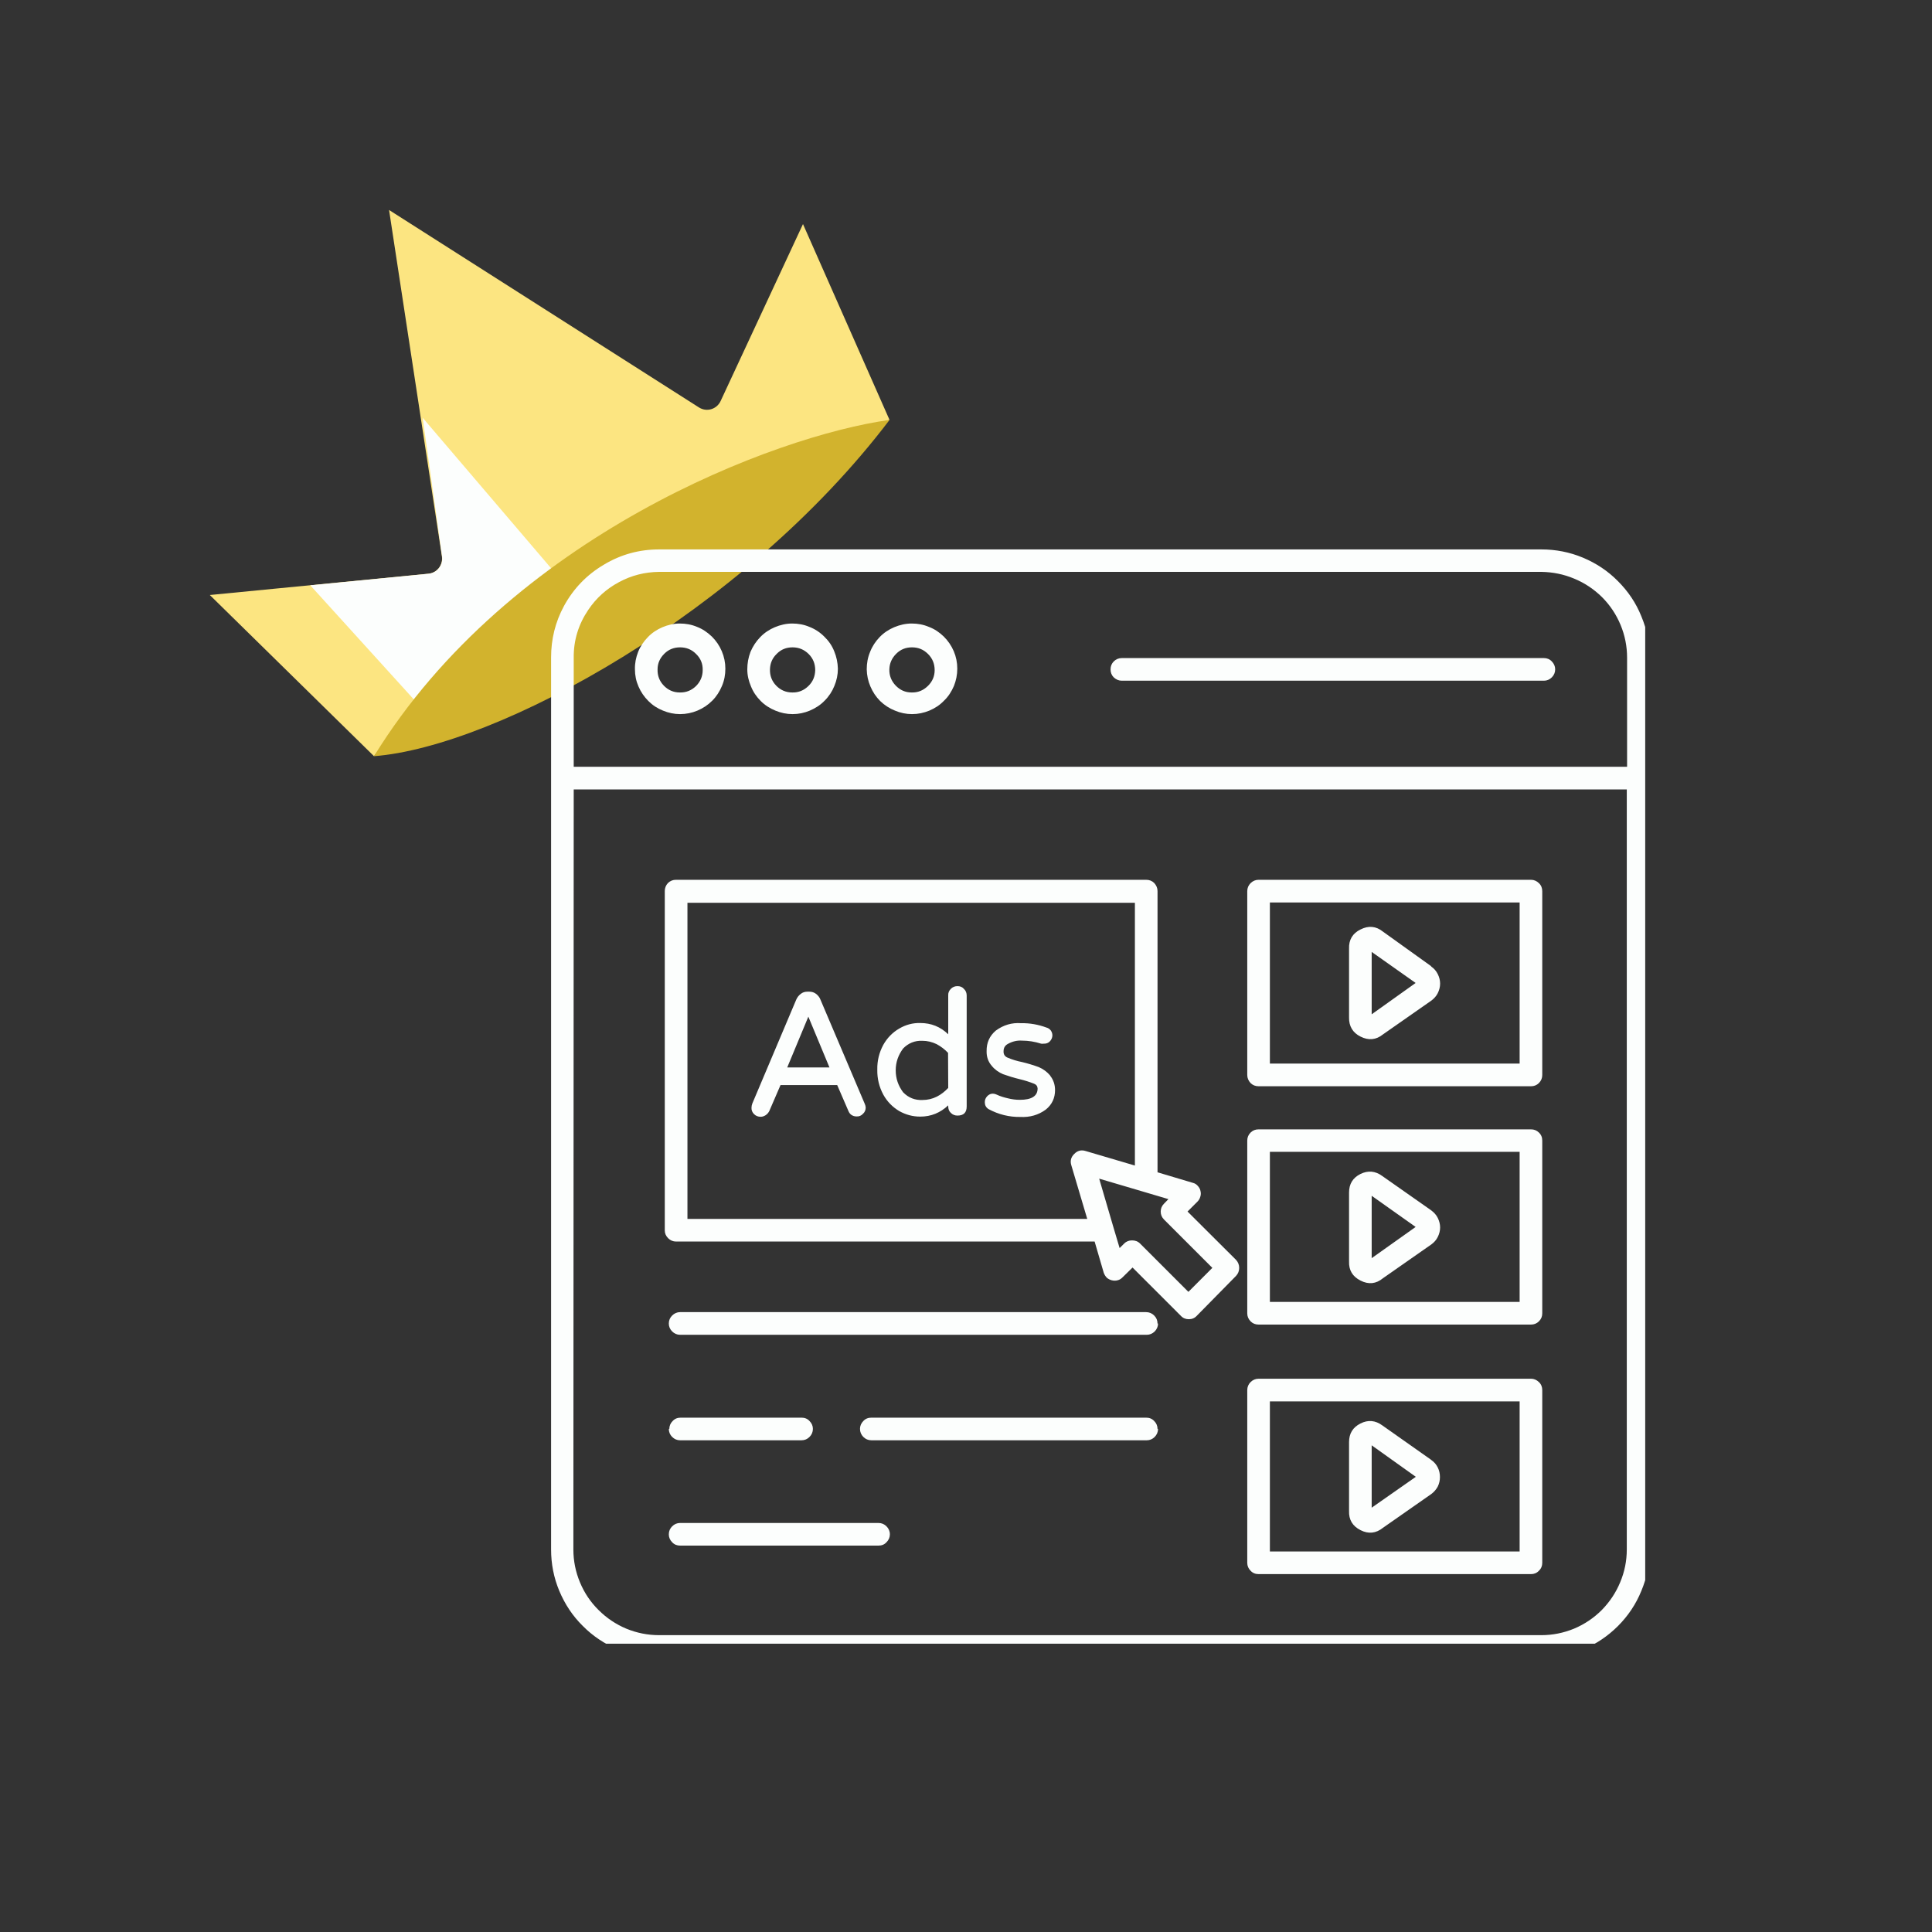 <svg xmlns="http://www.w3.org/2000/svg" xmlns:xlink="http://www.w3.org/1999/xlink" width="60" viewBox="0 0 45 45" height="60" preserveAspectRatio="xMidYMid meet"><rect x="0" y="0" width="45" height="45" fill="#333333" stroke="none"/><defs><filter x="0%" y="0%" width="100%" height="100%" id="cf0a37c434"></filter><filter x="0%" y="0%" width="100%" height="100%" id="c25bfcfe85"></filter><clipPath id="18513c5be6"><path d="M 4.5 4.5 L 21 4.5 L 21 18 L 4.5 18 Z M 4.5 4.5 " clip-rule="nonzero"></path></clipPath><clipPath id="087a1ff332"><path d="M 0.762 0.48 L 10 0.48 L 10 6 L 0.762 6 Z M 0.762 0.48 " clip-rule="nonzero"></path></clipPath><image x="0" y="0" width="10" id="d86a0aa949" height="6" preserveAspectRatio="xMidYMid meet"></image><mask id="b6fbc7a786"><g filter="url(#cf0a37c434)"><g transform="matrix(1, 0, 0, 1, 0, 0)"><image x="0" y="0" width="10" height="6" preserveAspectRatio="xMidYMid meet"></image></g></g></mask><clipPath id="c3df213796"><path d="M 0.77 0.559 L 10 0.559 L 10 6 L 0.77 6 Z M 0.77 0.559 " clip-rule="nonzero"></path></clipPath><clipPath id="82b3724826"><rect x="0" width="10" y="0" height="6"></rect></clipPath><clipPath id="3ee4d7e8c2"><path d="M 0.762 0.48 L 10 0.48 L 10 6 L 0.762 6 Z M 0.762 0.48 " clip-rule="nonzero"></path></clipPath><clipPath id="73a7770859"><path d="M 0.77 0.559 L 10 0.559 L 10 6 L 0.77 6 Z M 0.77 0.559 " clip-rule="nonzero"></path></clipPath><image x="0" y="0" width="39" id="fec2b4c1ab" height="23" preserveAspectRatio="xMidYMid meet"></image><mask id="b2d574127d"><g filter="url(#cf0a37c434)"><g filter="url(#c25bfcfe85)" transform="matrix(0.256, 0, 0, 0.261, 0, 0)"><image x="0" y="0" width="39" height="23" preserveAspectRatio="xMidYMid meet"></image></g></g></mask><image x="0" y="0" width="39" id="f83e36340b" height="23" preserveAspectRatio="xMidYMid meet"></image><image x="0" y="0" width="39" id="dd1ee9f384" height="1" preserveAspectRatio="xMidYMid meet"></image><mask id="37078f23a5"><g filter="url(#cf0a37c434)"><g filter="url(#c25bfcfe85)" transform="matrix(0.256, 0, 0, 0, 0, 0)"><image x="0" y="0" width="39" height="1" preserveAspectRatio="xMidYMid meet"></image></g></g></mask><image x="0" y="0" width="39" id="e895aba09e" height="1" preserveAspectRatio="xMidYMid meet"></image><clipPath id="6c132a78b5"><rect x="0" width="10" y="0" height="6"></rect></clipPath><pattern id="b4187354fe" patternUnits="userSpaceOnUse" width="10" patternTransform="matrix(0.936, 0, 0, 0.92, 0.76, 0.48)" preserveAspectRatio="xMidYMid meet" viewBox="0 0 10 6" height="6" x="0" y="0"><g><g clip-path="url(#6c132a78b5)"><g mask="url(#b2d574127d)"><g transform="matrix(0.256, 0, 0, 0.261, 0, 0)"><image x="0" y="0" width="39" height="23" preserveAspectRatio="xMidYMid meet"></image></g></g><g mask="url(#37078f23a5)"><g transform="matrix(0.256, 0, 0, 0, 0, 0)"><image x="0" y="0" width="39" height="1" preserveAspectRatio="xMidYMid meet"></image></g></g></g></g></pattern><clipPath id="813c14cf02"><rect x="0" width="10" y="0" height="6"></rect></clipPath><clipPath id="e155bd2b5a"><rect x="0" width="10" y="0" height="6"></rect></clipPath><mask id="1c6f057890"><g filter="url(#cf0a37c434)"><g><g clip-path="url(#e155bd2b5a)"><g clip-path="url(#3ee4d7e8c2)"><g><g clip-path="url(#813c14cf02)"><g clip-path="url(#73a7770859)"><path fill="url(#b4187354fe)" d="M 0.77 0.559 L 10 0.559 L 10 6 L 0.77 6 Z M 0.77 0.559 " fill-rule="nonzero"></path></g></g></g></g></g></g></g></mask><clipPath id="4a4d82ca29"><path d="M 0.77 0.559 L 10 0.559 L 10 6 L 0.77 6 Z M 0.77 0.559 " clip-rule="nonzero"></path></clipPath><clipPath id="45bac16949"><rect x="0" width="10" y="0" height="6"></rect></clipPath><clipPath id="005dc06340"><rect x="0" width="10" y="0" height="6"></rect></clipPath><clipPath id="ae3e11ed75"><path d="M 12.82 12.785 L 38.32 12.785 L 38.32 38.285 L 12.82 38.285 Z M 12.82 12.785 " clip-rule="nonzero"></path></clipPath></defs><g clip-path="url(#18513c5be6)"><path fill="#fce581" d="M 4.887 13.859 L 8.711 17.613 C 12.297 12.949 18.211 10.449 20.719 9.781 L 18.703 5.219 L 16.785 9.34 C 16.695 9.535 16.457 9.605 16.277 9.488 L 9.062 4.891 L 10.293 12.961 C 10.32 13.16 10.18 13.344 9.977 13.363 Z M 4.887 13.859 " fill-opacity="1" fill-rule="nonzero"></path></g><path fill="#fcfefd" d="M 7.227 13.633 L 9.871 16.547 C 10.449 16.016 12.316 14.402 13.219 13.684 L 9.844 9.73 L 10.297 12.965 C 10.324 13.164 10.18 13.344 9.984 13.363 Z M 7.227 13.633 " fill-opacity="1" fill-rule="nonzero"></path><path fill="#d2b32d" d="M 8.711 17.613 C 11.559 17.395 17.305 14.281 20.719 9.781 C 18.074 10.145 11.871 12.48 8.711 17.613 Z M 8.711 17.613 " fill-opacity="1" fill-rule="nonzero"></path><g transform="matrix(1, 0, 0, 1, 11, 12)"><g clip-path="url(#005dc06340)"><g clip-path="url(#087a1ff332)"><g mask="url(#b6fbc7a786)"><g><g clip-path="url(#82b3724826)"><g clip-path="url(#c3df213796)"><path fill="#ffffff" d="M 0.77 0.559 L 18.82 0.559 L 18.82 18.734 L 0.77 18.734 Z M 0.77 0.559 " fill-opacity="1" fill-rule="nonzero"></path></g></g></g></g><g mask="url(#1c6f057890)"><g><g clip-path="url(#45bac16949)"><g clip-path="url(#4a4d82ca29)"><path fill="#ffffff" d="M 0.77 0.559 L 18.82 0.559 L 18.82 18.734 L 0.77 18.734 Z M 0.77 0.559 " fill-opacity="1" fill-rule="nonzero"></path></g></g></g></g></g></g></g><g clip-path="url(#ae3e11ed75)"><path fill="#fcfefd" d="M 15.352 38.613 L 35.902 38.613 C 36.234 38.613 36.559 38.551 36.867 38.422 C 37.176 38.293 37.449 38.109 37.684 37.875 C 37.922 37.637 38.105 37.363 38.23 37.055 C 38.359 36.746 38.426 36.426 38.426 36.09 L 38.426 15.32 C 38.426 14.984 38.359 14.664 38.23 14.355 C 38.105 14.043 37.922 13.773 37.684 13.535 C 37.449 13.297 37.176 13.117 36.867 12.988 C 36.559 12.859 36.234 12.797 35.902 12.797 L 15.352 12.797 C 14.891 12.797 14.461 12.914 14.066 13.152 C 13.668 13.387 13.359 13.707 13.137 14.113 C 12.934 14.488 12.836 14.887 12.836 15.312 L 12.836 36.09 C 12.836 36.426 12.898 36.746 13.027 37.055 C 13.156 37.363 13.336 37.637 13.574 37.871 C 13.809 38.109 14.082 38.289 14.387 38.418 C 14.695 38.547 15.016 38.613 15.352 38.613 Z M 13.703 14.203 C 13.887 13.93 14.125 13.715 14.418 13.559 C 14.707 13.402 15.02 13.324 15.352 13.32 L 35.902 13.32 C 36.164 13.324 36.422 13.375 36.664 13.477 C 36.91 13.578 37.125 13.723 37.312 13.906 C 37.5 14.094 37.645 14.312 37.746 14.555 C 37.848 14.801 37.898 15.055 37.898 15.32 L 37.898 17.859 L 13.363 17.859 L 13.363 15.32 C 13.359 14.914 13.473 14.543 13.703 14.203 Z M 13.363 18.387 L 37.891 18.387 L 37.891 36.09 C 37.891 36.355 37.84 36.609 37.738 36.852 C 37.637 37.098 37.492 37.312 37.309 37.5 C 37.121 37.688 36.906 37.832 36.664 37.934 C 36.418 38.035 36.164 38.086 35.902 38.086 L 15.352 38.086 C 15.086 38.086 14.832 38.035 14.586 37.934 C 14.344 37.832 14.129 37.688 13.941 37.5 C 13.754 37.316 13.609 37.098 13.508 36.855 C 13.406 36.609 13.355 36.355 13.355 36.09 Z M 15.84 16.633 C 15.98 16.633 16.117 16.605 16.246 16.551 C 16.375 16.496 16.488 16.422 16.59 16.32 C 16.688 16.223 16.762 16.105 16.816 15.977 C 16.871 15.848 16.895 15.715 16.895 15.574 C 16.895 15.434 16.867 15.297 16.812 15.168 C 16.758 15.039 16.68 14.926 16.582 14.828 C 16.48 14.73 16.367 14.652 16.238 14.602 C 16.109 14.547 15.973 14.523 15.832 14.523 C 15.691 14.523 15.559 14.555 15.43 14.609 C 15.301 14.664 15.188 14.738 15.09 14.84 C 14.992 14.941 14.914 15.055 14.863 15.184 C 14.812 15.316 14.785 15.449 14.789 15.59 C 14.789 15.73 14.816 15.863 14.871 15.988 C 14.926 16.117 15.004 16.23 15.102 16.328 C 15.199 16.426 15.312 16.5 15.441 16.551 C 15.57 16.605 15.703 16.633 15.84 16.633 Z M 15.84 15.078 C 15.988 15.078 16.113 15.129 16.215 15.234 C 16.32 15.336 16.371 15.461 16.367 15.609 C 16.367 15.754 16.312 15.879 16.211 15.98 C 16.105 16.082 15.98 16.133 15.832 16.129 C 15.688 16.129 15.562 16.074 15.461 15.969 C 15.359 15.863 15.312 15.738 15.316 15.59 C 15.316 15.449 15.371 15.328 15.473 15.227 C 15.574 15.125 15.699 15.078 15.84 15.078 Z M 18.461 16.633 C 18.602 16.633 18.734 16.605 18.863 16.551 C 18.992 16.496 19.109 16.422 19.207 16.32 C 19.305 16.223 19.383 16.105 19.434 15.977 C 19.488 15.848 19.516 15.715 19.516 15.574 C 19.512 15.434 19.484 15.297 19.43 15.168 C 19.379 15.039 19.301 14.926 19.199 14.828 C 19.102 14.73 18.984 14.652 18.855 14.602 C 18.727 14.547 18.59 14.523 18.453 14.523 C 18.312 14.523 18.176 14.555 18.047 14.609 C 17.918 14.664 17.805 14.738 17.707 14.84 C 17.609 14.941 17.535 15.055 17.48 15.184 C 17.43 15.316 17.406 15.449 17.406 15.59 C 17.406 15.73 17.438 15.863 17.492 15.988 C 17.543 16.117 17.621 16.23 17.719 16.328 C 17.816 16.426 17.934 16.5 18.059 16.551 C 18.188 16.605 18.32 16.633 18.461 16.633 Z M 18.461 15.078 C 18.605 15.078 18.73 15.129 18.836 15.234 C 18.938 15.336 18.988 15.461 18.988 15.609 C 18.984 15.754 18.934 15.879 18.828 15.98 C 18.723 16.082 18.598 16.133 18.453 16.129 C 18.305 16.129 18.18 16.074 18.078 15.969 C 17.977 15.863 17.93 15.738 17.934 15.59 C 17.938 15.449 17.988 15.328 18.094 15.227 C 18.195 15.125 18.316 15.078 18.461 15.078 Z M 21.242 16.633 C 21.383 16.633 21.516 16.605 21.648 16.551 C 21.777 16.496 21.891 16.422 21.988 16.32 C 22.09 16.223 22.164 16.105 22.219 15.977 C 22.27 15.848 22.297 15.715 22.297 15.574 C 22.297 15.434 22.27 15.297 22.215 15.168 C 22.16 15.039 22.082 14.926 21.984 14.828 C 21.883 14.73 21.77 14.652 21.637 14.602 C 21.508 14.547 21.375 14.523 21.234 14.523 C 21.094 14.523 20.957 14.555 20.828 14.609 C 20.699 14.664 20.586 14.738 20.488 14.84 C 20.391 14.941 20.316 15.055 20.266 15.184 C 20.211 15.316 20.188 15.449 20.188 15.59 C 20.191 15.73 20.219 15.863 20.273 15.988 C 20.328 16.117 20.402 16.23 20.5 16.328 C 20.602 16.426 20.715 16.5 20.844 16.551 C 20.969 16.605 21.105 16.633 21.242 16.633 Z M 21.242 15.078 C 21.391 15.078 21.512 15.129 21.617 15.234 C 21.719 15.336 21.77 15.461 21.77 15.609 C 21.77 15.754 21.715 15.879 21.609 15.98 C 21.504 16.082 21.379 16.133 21.234 16.129 C 21.086 16.129 20.965 16.074 20.863 15.969 C 20.762 15.863 20.711 15.738 20.715 15.59 C 20.719 15.449 20.773 15.328 20.875 15.227 C 20.977 15.125 21.098 15.078 21.242 15.078 Z M 25.867 15.59 C 25.867 15.52 25.891 15.457 25.941 15.406 C 25.996 15.352 26.059 15.328 26.129 15.328 L 35.961 15.328 C 36.031 15.328 36.094 15.352 36.145 15.406 C 36.195 15.457 36.223 15.52 36.223 15.59 C 36.223 15.664 36.195 15.727 36.145 15.777 C 36.094 15.828 36.031 15.855 35.961 15.855 L 26.129 15.855 C 26.059 15.855 25.996 15.828 25.941 15.777 C 25.891 15.727 25.867 15.664 25.867 15.59 Z M 15.746 28.918 L 25.496 28.918 L 25.707 29.641 C 25.723 29.688 25.746 29.723 25.777 29.758 C 25.812 29.789 25.852 29.809 25.895 29.82 C 25.941 29.832 25.988 29.832 26.031 29.82 C 26.078 29.809 26.113 29.785 26.148 29.75 L 26.379 29.523 L 27.504 30.648 C 27.555 30.703 27.617 30.727 27.688 30.727 C 27.762 30.727 27.824 30.703 27.875 30.648 L 28.789 29.719 C 28.84 29.664 28.863 29.602 28.863 29.531 C 28.863 29.457 28.836 29.395 28.789 29.344 L 27.66 28.219 L 27.891 27.988 C 27.922 27.957 27.945 27.918 27.957 27.875 C 27.973 27.828 27.973 27.785 27.961 27.738 C 27.953 27.695 27.93 27.656 27.898 27.621 C 27.867 27.586 27.832 27.562 27.785 27.551 L 26.961 27.305 L 26.961 20.754 C 26.961 20.684 26.934 20.621 26.883 20.566 C 26.832 20.516 26.77 20.492 26.695 20.492 L 15.746 20.492 C 15.672 20.492 15.613 20.516 15.559 20.566 C 15.508 20.621 15.484 20.684 15.484 20.754 L 15.484 28.66 C 15.484 28.73 15.512 28.789 15.562 28.84 C 15.613 28.891 15.676 28.918 15.746 28.918 Z M 27.113 28.406 L 28.238 29.531 L 27.68 30.09 L 26.555 28.965 C 26.504 28.914 26.441 28.891 26.367 28.891 C 26.297 28.891 26.234 28.914 26.184 28.965 L 26.078 29.07 L 25.934 28.586 L 25.602 27.453 L 26.621 27.754 L 27.215 27.93 L 27.113 28.035 C 27.062 28.086 27.035 28.148 27.035 28.219 C 27.035 28.293 27.062 28.355 27.113 28.406 Z M 16.012 21.027 L 26.434 21.027 L 26.434 27.148 L 25.285 26.809 C 25.184 26.777 25.094 26.801 25.02 26.879 C 24.945 26.953 24.922 27.039 24.953 27.141 L 25.324 28.391 L 16.012 28.391 Z M 29.316 25.301 L 35.66 25.301 C 35.73 25.301 35.793 25.277 35.844 25.227 C 35.898 25.172 35.922 25.109 35.922 25.039 L 35.922 20.758 C 35.922 20.684 35.898 20.621 35.844 20.57 C 35.793 20.52 35.73 20.492 35.66 20.492 L 29.316 20.492 C 29.242 20.492 29.18 20.52 29.129 20.57 C 29.078 20.621 29.051 20.684 29.051 20.758 L 29.051 25.039 C 29.051 25.109 29.078 25.172 29.129 25.227 C 29.18 25.277 29.242 25.301 29.316 25.301 Z M 29.578 21.02 L 35.395 21.02 L 35.395 24.773 L 29.578 24.773 Z M 29.316 30.852 L 35.66 30.852 C 35.73 30.852 35.793 30.828 35.844 30.777 C 35.898 30.723 35.922 30.664 35.922 30.59 L 35.922 26.566 C 35.922 26.492 35.898 26.43 35.844 26.379 C 35.793 26.328 35.73 26.305 35.66 26.305 L 29.316 26.305 C 29.242 26.305 29.18 26.328 29.129 26.379 C 29.078 26.43 29.051 26.492 29.051 26.566 L 29.051 30.59 C 29.051 30.664 29.078 30.723 29.129 30.777 C 29.18 30.828 29.242 30.852 29.316 30.852 Z M 29.578 26.828 L 35.395 26.828 L 35.395 30.324 L 29.578 30.324 Z M 29.316 36.664 L 35.66 36.664 C 35.73 36.664 35.793 36.641 35.844 36.586 C 35.898 36.535 35.922 36.473 35.922 36.402 L 35.922 32.379 C 35.922 32.305 35.898 32.242 35.844 32.191 C 35.793 32.141 35.73 32.113 35.66 32.113 L 29.316 32.113 C 29.242 32.113 29.18 32.141 29.129 32.191 C 29.078 32.242 29.051 32.305 29.051 32.379 L 29.051 36.402 C 29.051 36.473 29.078 36.535 29.129 36.586 C 29.18 36.641 29.242 36.664 29.316 36.664 Z M 29.578 32.641 L 35.395 32.641 L 35.395 36.137 L 29.578 36.137 Z M 26.973 30.828 C 26.973 30.898 26.945 30.961 26.895 31.012 C 26.844 31.062 26.781 31.09 26.711 31.09 L 15.84 31.09 C 15.77 31.09 15.707 31.062 15.656 31.012 C 15.605 30.961 15.578 30.898 15.578 30.828 C 15.578 30.754 15.605 30.691 15.656 30.641 C 15.707 30.59 15.77 30.562 15.84 30.562 L 26.695 30.562 C 26.77 30.562 26.832 30.59 26.883 30.641 C 26.934 30.691 26.961 30.754 26.961 30.828 Z M 26.973 33.281 C 26.973 33.355 26.945 33.418 26.895 33.469 C 26.844 33.52 26.781 33.547 26.711 33.547 L 20.297 33.547 C 20.223 33.547 20.16 33.52 20.109 33.469 C 20.059 33.418 20.031 33.355 20.031 33.281 C 20.031 33.211 20.059 33.148 20.109 33.098 C 20.16 33.043 20.223 33.02 20.297 33.02 L 26.695 33.02 C 26.77 33.02 26.832 33.043 26.883 33.098 C 26.934 33.148 26.961 33.211 26.961 33.281 Z M 15.59 33.281 C 15.59 33.211 15.617 33.148 15.668 33.098 C 15.719 33.043 15.781 33.02 15.855 33.02 L 18.668 33.02 C 18.742 33.02 18.805 33.043 18.855 33.098 C 18.906 33.148 18.934 33.211 18.934 33.281 C 18.934 33.355 18.906 33.418 18.855 33.469 C 18.805 33.52 18.742 33.547 18.668 33.547 L 15.84 33.547 C 15.77 33.547 15.707 33.52 15.656 33.469 C 15.605 33.418 15.578 33.355 15.578 33.281 Z M 20.727 35.738 C 20.727 35.809 20.699 35.871 20.648 35.922 C 20.598 35.977 20.535 36 20.461 36 L 15.84 36 C 15.77 36 15.707 35.977 15.656 35.922 C 15.605 35.871 15.578 35.809 15.578 35.738 C 15.578 35.664 15.605 35.602 15.656 35.551 C 15.707 35.5 15.77 35.473 15.84 35.473 L 20.461 35.473 C 20.535 35.473 20.598 35.5 20.648 35.551 C 20.699 35.602 20.727 35.664 20.727 35.738 Z M 33.328 22.5 L 32.211 21.699 C 32.051 21.57 31.875 21.555 31.691 21.648 C 31.504 21.738 31.414 21.891 31.422 22.098 L 31.422 23.699 C 31.418 23.902 31.508 24.055 31.691 24.145 C 31.875 24.238 32.051 24.223 32.211 24.094 L 33.34 23.305 C 33.402 23.258 33.453 23.203 33.488 23.133 C 33.523 23.062 33.543 22.988 33.543 22.91 C 33.543 22.832 33.523 22.758 33.488 22.688 C 33.453 22.617 33.402 22.559 33.34 22.516 Z M 31.949 23.625 L 31.949 22.172 L 32.973 22.895 Z M 33.32 28.18 L 32.195 27.391 C 32.035 27.273 31.863 27.258 31.688 27.344 C 31.508 27.434 31.422 27.578 31.422 27.777 L 31.422 29.379 C 31.414 29.586 31.504 29.734 31.691 29.828 C 31.875 29.922 32.051 29.906 32.211 29.773 L 33.34 28.984 C 33.402 28.938 33.453 28.883 33.488 28.812 C 33.523 28.742 33.543 28.668 33.543 28.59 C 33.543 28.512 33.523 28.438 33.488 28.367 C 33.453 28.297 33.402 28.242 33.34 28.195 Z M 31.949 29.305 L 31.949 27.852 L 32.973 28.578 Z M 33.32 33.992 L 32.195 33.199 C 32.035 33.082 31.863 33.066 31.688 33.156 C 31.508 33.246 31.422 33.391 31.422 33.59 L 31.422 35.191 C 31.414 35.398 31.504 35.547 31.691 35.641 C 31.875 35.734 32.051 35.715 32.211 35.586 L 33.34 34.797 C 33.402 34.75 33.453 34.691 33.488 34.625 C 33.523 34.555 33.539 34.48 33.539 34.402 C 33.539 34.324 33.523 34.25 33.488 34.18 C 33.453 34.109 33.402 34.051 33.34 34.008 Z M 31.949 35.117 L 31.949 33.664 L 32.977 34.398 Z M 19.109 23.281 C 19.09 23.23 19.055 23.188 19.012 23.152 C 18.961 23.113 18.91 23.098 18.848 23.098 L 18.809 23.098 C 18.746 23.098 18.695 23.113 18.648 23.152 C 18.602 23.188 18.57 23.23 18.547 23.281 L 17.523 25.703 C 17.512 25.734 17.504 25.766 17.504 25.797 C 17.5 25.855 17.52 25.906 17.562 25.949 C 17.605 25.992 17.656 26.012 17.719 26.012 C 17.762 26.012 17.801 25.996 17.836 25.973 C 17.871 25.949 17.898 25.918 17.918 25.879 L 18.18 25.273 L 19.5 25.273 L 19.762 25.879 C 19.777 25.914 19.797 25.945 19.832 25.969 C 19.867 25.992 19.906 26.004 19.949 26.004 C 20.008 26.008 20.059 25.988 20.102 25.941 C 20.145 25.902 20.164 25.852 20.164 25.793 C 20.16 25.758 20.152 25.73 20.137 25.699 Z M 18.336 24.863 L 18.828 23.68 L 19.32 24.863 Z M 22.301 22.969 C 22.242 22.969 22.191 22.988 22.148 23.031 C 22.105 23.074 22.082 23.125 22.086 23.188 L 22.086 24.09 C 21.902 23.914 21.688 23.828 21.434 23.828 C 21.262 23.824 21.098 23.867 20.945 23.957 C 20.789 24.047 20.664 24.176 20.574 24.336 C 20.477 24.516 20.43 24.707 20.434 24.914 C 20.43 25.121 20.477 25.316 20.574 25.496 C 20.664 25.66 20.789 25.785 20.945 25.879 C 21.098 25.965 21.262 26.008 21.434 26.008 C 21.688 26.008 21.902 25.918 22.086 25.746 L 22.086 25.77 C 22.086 25.832 22.105 25.883 22.148 25.922 C 22.191 25.965 22.242 25.984 22.301 25.984 C 22.445 25.984 22.516 25.914 22.516 25.77 L 22.516 23.188 C 22.516 23.129 22.496 23.074 22.453 23.035 C 22.414 22.988 22.363 22.969 22.301 22.969 Z M 22.086 25.34 C 22.008 25.422 21.922 25.492 21.82 25.543 C 21.719 25.594 21.605 25.621 21.488 25.621 C 21.312 25.629 21.16 25.57 21.035 25.441 C 20.922 25.289 20.863 25.121 20.863 24.93 C 20.863 24.742 20.922 24.574 21.035 24.422 C 21.156 24.297 21.309 24.234 21.484 24.242 C 21.602 24.242 21.711 24.27 21.816 24.32 C 21.918 24.375 22.004 24.441 22.082 24.523 Z M 24.457 25.051 C 24.535 25.148 24.574 25.262 24.574 25.391 C 24.574 25.574 24.504 25.727 24.359 25.844 C 24.184 25.973 23.984 26.027 23.766 26.016 C 23.504 26.02 23.254 25.957 23.023 25.832 C 22.965 25.793 22.938 25.742 22.938 25.672 C 22.938 25.617 22.957 25.574 22.992 25.535 C 23.055 25.469 23.129 25.457 23.215 25.496 C 23.297 25.535 23.387 25.562 23.477 25.582 C 23.566 25.605 23.66 25.617 23.754 25.617 C 24.02 25.617 24.168 25.535 24.168 25.352 C 24.164 25.297 24.137 25.262 24.086 25.242 C 23.977 25.199 23.867 25.164 23.754 25.137 C 23.621 25.105 23.492 25.066 23.363 25.02 C 23.262 24.977 23.172 24.914 23.102 24.828 C 23.016 24.73 22.977 24.613 22.98 24.484 C 22.977 24.289 23.047 24.129 23.195 24.004 C 23.371 23.875 23.566 23.816 23.781 23.832 C 23.984 23.828 24.184 23.863 24.375 23.934 C 24.418 23.945 24.449 23.969 24.477 24.004 C 24.52 24.07 24.523 24.141 24.488 24.207 C 24.449 24.277 24.391 24.312 24.309 24.309 C 24.289 24.312 24.27 24.312 24.25 24.309 C 24.102 24.262 23.953 24.238 23.801 24.238 C 23.688 24.23 23.578 24.258 23.48 24.312 C 23.41 24.348 23.375 24.406 23.375 24.484 C 23.371 24.555 23.402 24.605 23.465 24.633 C 23.574 24.68 23.691 24.715 23.809 24.738 C 23.941 24.77 24.07 24.809 24.195 24.855 C 24.297 24.898 24.387 24.965 24.461 25.051 Z M 24.457 25.051 " fill-opacity="1" fill-rule="nonzero"></path></g></svg>